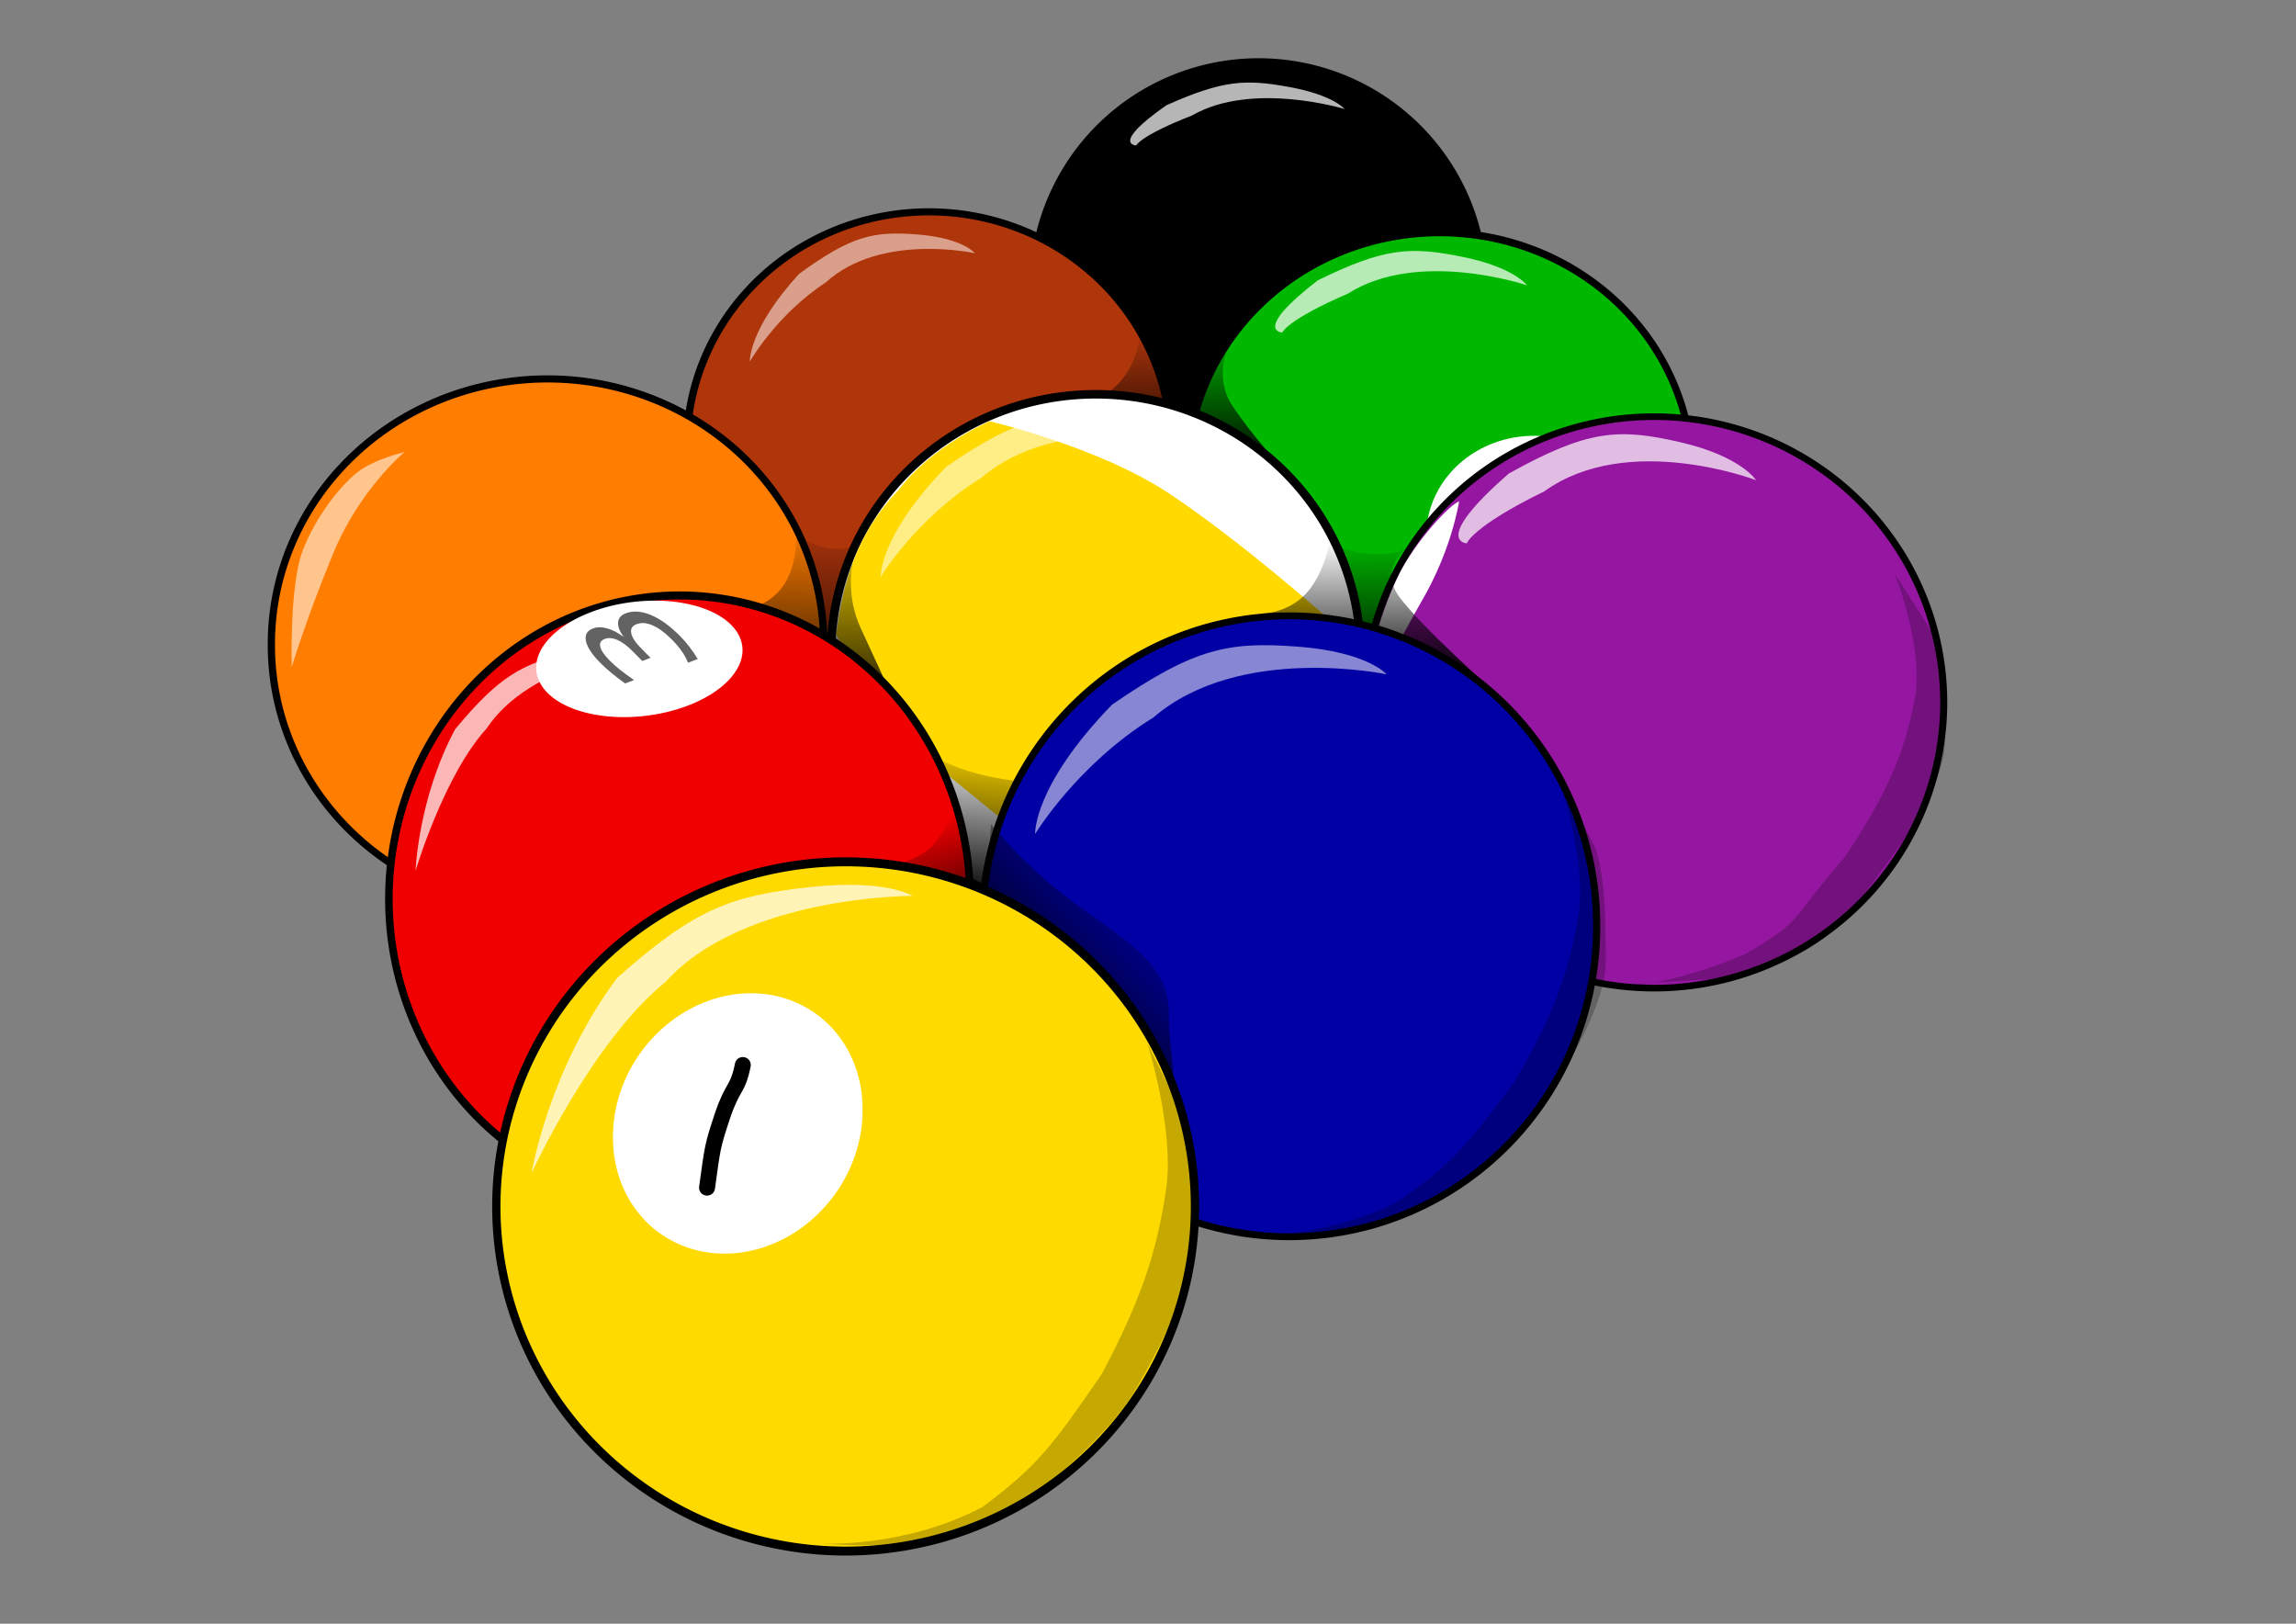 <?xml version="1.0" encoding="UTF-8" standalone="no"?>
<!-- Created with Inkscape (http://www.inkscape.org/) --><svg height="744.094" id="svg2" version="1.0" width="1052.362" x="0" xmlns="http://www.w3.org/2000/svg" xmlns:svg="http://www.w3.org/2000/svg" xmlns:xlink="http://www.w3.org/1999/xlink" y="0">
  <rect width="100%" height="100%" fill="#808080" stroke="none"/>
  <defs id="defs3">
    <linearGradient id="linearGradient2718">
      <stop id="stop2720" offset="0" style="stop-color:#000000;stop-opacity:1;"/>
      <stop id="stop2722" offset="1" style="stop-color:#000000;stop-opacity:0;"/>
    </linearGradient>
    <linearGradient id="linearGradient2708">
      <stop id="stop2710" offset="0" style="stop-color:#000000;stop-opacity:1;"/>
      <stop id="stop2712" offset="1" style="stop-color:#000000;stop-opacity:0;"/>
    </linearGradient>
    <linearGradient gradientTransform="matrix(1.358,0,0,0.846,37.116,-32.335)" gradientUnits="userSpaceOnUse" id="linearGradient2714" x1="321.715" x2="335.994" xlink:href="#linearGradient2708" y1="528.355" y2="444.948"/>
    <linearGradient gradientTransform="matrix(1.006,0,0,1.142,34.056,-29.784)" gradientUnits="userSpaceOnUse" id="linearGradient2724" x1="388.276" x2="373.441" xlink:href="#linearGradient2718" y1="411.844" y2="360.709"/>
    <linearGradient gradientTransform="matrix(0.837,0,0,1.373,34.056,-29.784)" gradientUnits="userSpaceOnUse" id="linearGradient2734" x1="535.292" x2="577.68" xlink:href="#linearGradient2718" y1="380.298" y2="315.41"/>
    <linearGradient gradientTransform="matrix(1.273,0,0,0.902,34.056,-29.784)" gradientUnits="userSpaceOnUse" id="linearGradient2746" x1="472.49" x2="471.547" xlink:href="#linearGradient2718" y1="379.998" y2="306.5"/>
    <linearGradient gradientTransform="matrix(1.183,0,0,0.971,34.056,-29.784)" gradientUnits="userSpaceOnUse" id="linearGradient2750" x1="276.014" x2="277.88" xlink:href="#linearGradient2718" y1="373.713" y2="276.622"/>
    <linearGradient gradientTransform="matrix(1.273,0,0,0.902,-51.692,-126.25)" gradientUnits="userSpaceOnUse" id="linearGradient2754" x1="472.49" x2="471.547" xlink:href="#linearGradient2718" y1="379.998" y2="306.5"/>
  </defs>
  <g id="layer1">
    <g id="g3073">
      <path d="M 619.412 155.271 A 88.289 88.289 0 1 1  442.834,155.271 A 88.289 88.289 0 1 1  619.412 155.271 z" id="path2150" style="fill:#000000;fill-opacity:1;fill-rule:nonzero;stroke:#000000;stroke-width:2.66;stroke-linecap:round;stroke-linejoin:round;stroke-miterlimit:4;stroke-dashoffset:0;stroke-opacity:1" transform="matrix(1.171,0,0,1.171,-45.07,-50.191)"/>
      <path d="M 488 220.094 A 86 88 0 1 1  316,220.094 A 86 88 0 1 1  488 220.094 z" id="path2208" style="fill:#af350b;fill-opacity:1;fill-rule:nonzero;stroke:#000000;stroke-width:2.66;stroke-linecap:round;stroke-linejoin:round;stroke-miterlimit:4;stroke-dashoffset:0;stroke-opacity:1" transform="matrix(1.291,0,0,1.223,-93.208,-64.471)"/>
      <path d="M 698 229.094 A 95 87 0 1 1  508,229.094 A 95 87 0 1 1  698 229.094 z" id="path2212" style="fill:#00b800;fill-opacity:1;fill-rule:nonzero;stroke:#000000;stroke-width:2.66;stroke-linecap:round;stroke-linejoin:round;stroke-miterlimit:4;stroke-dashoffset:0;stroke-opacity:1" transform="matrix(1.219,0,0,1.277,-75.189,-74.886)"/>
      <path d="M 672 271.094 A 46 43 0 1 1  580,271.094 A 46 43 0 1 1  672 271.094 z" id="path2702" style="fill:#ffffff;fill-opacity:1;fill-rule:nonzero;stroke:none;stroke-width:2.6;stroke-linecap:round;stroke-linejoin:round;stroke-miterlimit:4;stroke-dashoffset:0;stroke-opacity:1" transform="matrix(1.072,0,0,1.072,31.912,-44.79)"/>
      <path d="M 354.487 301.996 A 101.34 98.917 0 1 1  151.808,301.996 A 101.34 98.917 0 1 1  354.487 301.996 z" id="path1336" style="fill:#ff7d00;fill-opacity:1;fill-rule:nonzero;stroke:#000000;stroke-width:2.66;stroke-linecap:round;stroke-linejoin:round;stroke-miterlimit:4;stroke-dashoffset:0;stroke-opacity:1" transform="matrix(1.249,0,0,1.227,-65.224,-75.151)"/>
      <path d="M 492.805,184.686 C 492.805,184.686 505.667,184.686 514.242,173.968 C 522.817,163.249 522.622,151.361 522.622,151.361 C 522.622,151.361 522.817,154.674 537.823,156.818 C 552.828,158.962 562.767,159.352 562.767,159.352 C 562.767,159.352 556.336,173.188 564.911,186.05 C 573.486,198.912 585.763,212.749 595.702,223.272 L 520.673,212.554 L 492.805,184.686 z " id="path2752" style="fill:url(#linearGradient2754);fill-opacity:1;fill-rule:evenodd;stroke:none;stroke-width:1px;stroke-linecap:butt;stroke-linejoin:miter;stroke-opacity:1"/>
      <path d="M 548.283 290.691 A 82.767 81.152 0 1 1  382.749,290.691 A 82.767 81.152 0 1 1  548.283 290.691 z" id="path2098" style="fill:#ffffff;fill-opacity:1;fill-rule:nonzero;stroke:#000000;stroke-width:2.66;stroke-linecap:round;stroke-linejoin:round;stroke-miterlimit:4;stroke-dashoffset:0;stroke-opacity:1" transform="matrix(1.466,0,0,1.465,-180.21,-126.286)"/>
      <path d="M 803.449 326.624 A 109.818 114.663 0 1 1  583.813,326.624 A 109.818 114.663 0 1 1  803.449 326.624 z" id="path2100" style="fill:#9517a1;fill-opacity:1;fill-rule:nonzero;stroke:#000000;stroke-width:2.66;stroke-linecap:round;stroke-linejoin:round;stroke-miterlimit:4;stroke-dashoffset:0;stroke-opacity:1" transform="matrix(1.209,0,0,1.142,-80.468,-51.115)"/>
      <path d="M 668.811,229.791 C 666.921,240.19 662.194,257.207 651.795,275.169 C 641.396,293.13 631.942,313.928 629.106,308.256 C 626.27,302.584 633.833,278.005 641.396,262.879 C 648.959,247.753 665.03,230.736 668.811,229.791 z " id="path2102" style="fill:#ffffff;fill-opacity:1;fill-rule:evenodd;stroke:none;stroke-width:1px;stroke-linecap:butt;stroke-linejoin:miter;stroke-opacity:1"/>
      <path d="M 453.569,193.056 C 453.569,193.056 503.303,204.625 535.581,225.958 C 567.859,247.292 607.444,282.303 607.444,282.303 L 558.515,388.872 L 488.863,399.539 L 409.018,334.567 L 383.31,290.978 C 386.423,265.653 393.181,243.804 411.905,224.479 C 427.517,204.029 453.569,193.056 453.569,193.056 z " id="path2156" style="fill:#ffd900;fill-opacity:1;fill-rule:evenodd;stroke:none;stroke-width:1px;stroke-linecap:butt;stroke-linejoin:miter;stroke-opacity:1"/>
      <path d="M 578.553,281.152 C 578.553,281.152 591.415,281.152 599.99,270.434 C 608.564,259.715 610.708,242.566 610.708,242.566 C 610.708,242.566 608.564,251.14 623.57,253.284 C 638.576,255.428 645.007,251.14 645.007,251.14 C 645.007,251.14 632.145,259.715 640.72,272.577 C 649.294,285.439 687.881,319.738 687.881,319.738 L 606.421,309.02 L 578.553,281.152 z " id="path2738" style="fill:url(#linearGradient2746);fill-opacity:1;fill-rule:evenodd;stroke:none;stroke-width:1px;stroke-linecap:butt;stroke-linejoin:miter;stroke-opacity:1"/>
      <path d="M 430.741,421.208 L 409.304,329.03 C 409.304,329.03 422.167,359.041 486.477,359.041 C 550.788,359.041 557.219,361.185 557.219,361.185 L 430.741,421.208 z " id="path2704" style="fill:url(#linearGradient2714);fill-opacity:1;fill-rule:evenodd;stroke:none;stroke-width:1px;stroke-linecap:butt;stroke-linejoin:miter;stroke-opacity:1"/>
      <path d="M 340.603,279.008 C 340.603,279.008 351.7,279.008 359.098,268.29 C 366.496,257.571 364.734,242.227 364.734,242.227 C 364.734,242.227 366.496,248.997 379.442,251.14 C 392.388,253.284 393.723,247.191 393.723,247.191 C 393.723,247.191 385.034,266.559 394.237,287.245 C 409.459,319.968 415.632,334.744 415.632,334.744 L 364.646,306.876 L 340.603,279.008 z " id="path2748" style="fill:url(#linearGradient2750);fill-opacity:1;fill-rule:evenodd;stroke:none;stroke-width:1px;stroke-linecap:butt;stroke-linejoin:miter;stroke-opacity:1"/>
      <path d="M 408.128 391.234 A 102.457 100.332 0 1 1  203.214,391.234 A 102.457 100.332 0 1 1  408.128 391.234 z" id="path2131" style="fill:#f00000;fill-opacity:1;fill-rule:nonzero;stroke:#000000;stroke-width:2.66;stroke-linecap:round;stroke-linejoin:round;stroke-miterlimit:4;stroke-dashoffset:0;stroke-opacity:1" transform="matrix(1.3,0,0,1.386,-85.932,-130.306)"/>
      <path d="M 332.455 322.787 A 35.711 22.532 0 1 1  261.032,322.787 A 35.711 22.532 0 1 1  332.455 322.787 z" id="path2133" style="fill:#ffffff;fill-opacity:1;fill-rule:nonzero;stroke:none;stroke-width:2.66;stroke-linecap:round;stroke-linejoin:round;stroke-miterlimit:4;stroke-dashoffset:0;stroke-opacity:1" transform="matrix(1.324,-0.112,0,1.171,-99.84,-42.798)"/>
      <path d="M 664.909 415.466 A 113.511 120.313 0 1 1  437.888,415.466 A 113.511 120.313 0 1 1  664.909 415.466 z" id="path2140" style="fill:#0000a4;fill-opacity:1;fill-rule:nonzero;stroke:#000000;stroke-width:2.66;stroke-linecap:round;stroke-linejoin:round;stroke-miterlimit:4;stroke-dashoffset:0;stroke-opacity:1" transform="matrix(1.241,0,0,1.179,-93.335,-65.348)"/>
      <path d="M 454.219,377.618 C 454.219,377.618 469.224,396.911 492.805,414.061 C 516.386,431.21 535.679,441.929 535.679,463.366 C 535.679,484.802 542.11,508.383 535.679,519.101 C 529.248,529.82 464.937,454.791 464.937,454.791 L 452.075,411.917 L 454.219,377.618 z " id="path2726" style="fill:url(#linearGradient2734);fill-opacity:1;fill-rule:evenodd;stroke:none;stroke-width:1px;stroke-linecap:butt;stroke-linejoin:miter;stroke-opacity:1"/>
      <path d="M 366.327,403.342 C 366.327,403.342 417.776,401.199 428.494,386.193 C 439.213,371.187 439.213,371.187 439.213,371.187 C 439.213,371.187 441.357,369.043 443.5,394.768 C 445.644,420.492 426.351,459.078 426.351,459.078 L 366.327,403.342 z " id="path2716" style="fill:url(#linearGradient2724);fill-opacity:1;fill-rule:evenodd;stroke:none;stroke-width:1px;stroke-linecap:butt;stroke-linejoin:miter;stroke-opacity:1"/>
      <path d="M 487.572 517.057 A 112.123 102.353 0 1 1  263.326,517.057 A 112.123 102.353 0 1 1  487.572 517.057 z" id="path2155" style="fill:#ffda00;fill-opacity:1;fill-rule:nonzero;stroke:#000000;stroke-width:2.66;stroke-linecap:round;stroke-linejoin:round;stroke-miterlimit:4;stroke-dashoffset:0;stroke-opacity:1" transform="matrix(1.428,0,0,1.543,-148.541,-244.942)"/>
      <path d="M 374.984 497.052 A 41.872 52.572 0 1 1  291.241,497.052 A 41.872 52.572 0 1 1  374.984 497.052 z" id="path2157" style="fill:#ffffff;fill-opacity:1;fill-rule:nonzero;stroke:none;stroke-width:2.66;stroke-linecap:round;stroke-linejoin:round;stroke-miterlimit:4;stroke-dashoffset:0;stroke-opacity:1" transform="matrix(1.366,-0.15,0,1.123,-116.874,6.618)"/>
      <path d="M 340.463,488.063 C 338.122,499.771 335.78,497.429 331.097,511.478 C 326.414,525.527 326.612,525.923 324.073,544.259" id="path2159" style="fill:none;fill-opacity:0.75;fill-rule:evenodd;stroke:#000000;stroke-width:7.317;stroke-linecap:round;stroke-linejoin:miter;stroke-miterlimit:4;stroke-opacity:1"/>
      <path d="M 243.676,537.497 C 243.676,537.497 251.376,490.364 282.875,448.132 C 318.574,416.4 334.907,410.566 370.606,406.6 C 406.305,402.633 418.205,410.566 418.205,410.566 C 418.205,410.566 340.74,410.333 305.041,449.999 C 271.442,477.065 243.676,537.497 243.676,537.497 z " id="path2357" style="fill:#ffffff;fill-opacity:0.714;fill-rule:evenodd;stroke:none;stroke-width:1px;stroke-linecap:butt;stroke-linejoin:miter;stroke-opacity:1"/>
      <path d="M 190.463,399.09 C 190.463,399.09 191.633,365.845 208.59,334.2 C 229.111,309.515 239.202,304.24 261.967,298.799 C 284.733,293.357 293.069,297.958 293.069,297.958 C 293.069,297.958 242.955,303.638 223.075,333.821 C 203.535,355.114 190.463,399.09 190.463,399.09 z " id="path2359" style="fill:#ffffff;fill-opacity:0.714;fill-rule:evenodd;stroke:none;stroke-width:1px;stroke-linecap:butt;stroke-linejoin:miter;stroke-opacity:1"/>
      <path d="M 403.698,264.3 C 403.698,264.3 402.772,245.698 433.815,213.809 C 466.086,191.703 479.283,189.147 506.542,191.201 C 533.801,193.256 541.217,201.994 541.217,201.994 C 541.217,201.994 483.662,189.843 449.959,218.851 C 420.092,237.22 403.698,264.3 403.698,264.3 z " id="path2361" style="fill:#ffffff;fill-opacity:0.524;fill-rule:evenodd;stroke:none;stroke-width:1px;stroke-linecap:butt;stroke-linejoin:miter;stroke-opacity:1"/>
      <path d="M 672.296,249.001 C 672.296,249.001 655.736,248.251 691.556,217.011 C 727.602,196.993 741.643,196.119 769.856,202.587 C 798.068,209.055 804.862,220.04 804.862,220.04 C 804.862,220.04 746.136,197.572 707.853,225.157 C 674.717,241.327 672.296,249.001 672.296,249.001 z " id="path2363" style="fill:#ffffff;fill-opacity:0.714;fill-rule:evenodd;stroke:none;stroke-width:1px;stroke-linecap:butt;stroke-linejoin:miter;stroke-opacity:1"/>
      <path d="M 587.709,152.403 C 587.709,152.403 573.7,151.843 604.005,128.475 C 634.5,113.501 646.38,112.847 670.248,117.685 C 694.117,122.523 699.864,130.74 699.864,130.74 C 699.864,130.74 650.181,113.933 617.792,134.568 C 589.758,146.663 587.709,152.403 587.709,152.403 z " id="path2365" style="fill:#ffffff;fill-opacity:0.714;fill-rule:evenodd;stroke:none;stroke-width:1px;stroke-linecap:butt;stroke-linejoin:miter;stroke-opacity:1"/>
      <path d="M 376.906,707.359 C 376.906,707.359 421.005,711.559 446.204,701.059 C 471.404,690.56 507.103,659.06 519.702,638.061 C 532.302,617.061 547.002,587.662 547.002,568.763 C 547.002,549.863 547.002,520.464 540.702,507.864 C 534.402,495.264 526.002,478.465 526.002,478.465 C 526.002,478.465 538.602,518.364 534.402,545.663 C 530.202,572.962 523.902,593.962 505.003,629.661 C 481.903,663.26 475.603,671.66 450.404,690.56 C 414.705,709.459 376.906,707.359 376.906,707.359 z " id="path2377" style="fill:#000000;fill-opacity:0.227;fill-rule:evenodd;stroke:none;stroke-width:1px;stroke-linecap:butt;stroke-linejoin:miter;stroke-opacity:1"/>
      <path d="M 565.901,566.738 C 565.901,566.738 610,570.554 635.2,561.014 C 660.399,551.475 696.098,522.855 708.698,503.775 C 721.297,484.695 735.997,457.983 735.997,440.811 C 735.997,423.639 735.997,396.927 729.697,385.479 C 723.397,374.032 714.998,358.768 714.998,358.768 C 714.998,358.768 727.597,395.019 723.397,419.823 C 719.197,444.627 712.898,463.707 693.998,496.143 C 670.899,526.671 664.599,534.303 639.399,551.475 C 603.7,568.646 565.901,566.738 565.901,566.738 z " id="path2379" style="fill:#000000;fill-opacity:0.227;fill-rule:evenodd;stroke:none;stroke-width:1px;stroke-linecap:butt;stroke-linejoin:miter;stroke-opacity:1"/>
      <path d="M 742.297,451.762 C 784.296,447.562 784.451,451.186 812.14,442.126 C 839.828,433.066 847.554,418.486 861.398,400.366 C 875.242,382.246 891.393,356.878 891.393,340.569 C 891.393,324.261 891.393,298.893 884.471,288.021 C 877.549,277.149 868.32,262.653 868.32,262.653 C 868.32,262.653 882.164,297.081 877.549,320.637 C 872.934,344.193 866.012,362.314 845.246,393.118 C 819.865,422.11 827.643,420.958 799.955,437.266 C 760.73,453.574 742.297,451.762 742.297,451.762 z " id="path2381" style="fill:#000000;fill-opacity:0.227;fill-rule:evenodd;stroke:none;stroke-width:1px;stroke-linecap:butt;stroke-linejoin:miter;stroke-opacity:1"/>
      <path d="M 133.709,305.704 C 133.709,305.704 132.602,267.965 138.819,252.092 C 145.036,236.22 155.693,223.123 163.352,216.797 C 171.012,210.471 185.442,207.142 185.442,207.142 C 185.442,207.142 165.017,224.012 152.805,253.426 C 140.593,282.839 133.709,305.704 133.709,305.704 z " id="path2390" style="fill:#ffffff;fill-opacity:0.551;fill-rule:evenodd;stroke:none;stroke-width:1px;stroke-linecap:butt;stroke-linejoin:miter;stroke-opacity:1"/>
      <path d="M 285.902,291.923 C 284.002,289.349 283.135,287.108 283.301,285.2 C 283.45,283.276 284.62,281.895 286.81,281.058 C 290.171,279.772 294.015,280.032 298.341,281.838 C 302.667,283.644 307.12,286.858 311.699,291.482 C 313.237,293.034 314.678,294.691 316.025,296.452 C 317.37,298.192 318.628,300.044 319.799,302.01 L 315.351,303.711 C 314.722,302.039 313.78,300.305 312.525,298.508 C 311.27,296.712 309.751,294.914 307.968,293.114 C 304.861,289.977 301.927,287.809 299.167,286.61 C 296.391,285.396 293.916,285.204 291.741,286.036 C 289.733,286.804 288.927,288.171 289.323,290.137 C 289.687,292.092 291.218,294.432 293.916,297.157 L 298.185,301.466 L 294.398,302.915 L 289.933,298.407 C 287.496,295.947 285.183,294.236 282.994,293.275 C 280.789,292.32 278.835,292.168 277.132,292.819 C 275.383,293.488 274.715,294.677 275.128,296.386 C 275.51,298.084 276.944,300.188 279.43,302.698 C 280.787,304.068 282.38,305.485 284.207,306.949 C 286.035,308.413 288.17,309.976 290.612,311.637 L 286.505,313.208 C 284.138,311.495 282.015,309.86 280.136,308.301 C 278.241,306.727 276.566,305.205 275.11,303.735 C 271.348,299.938 269.17,296.627 268.576,293.804 C 267.966,290.986 269.015,289.06 271.722,288.024 C 273.608,287.303 275.785,287.278 278.254,287.95 C 280.708,288.628 283.258,289.952 285.902,291.923" id="text2691" style="font-size:56;font-style:normal;font-variant:normal;font-weight:normal;font-stretch:normal;fill:#000000;fill-opacity:0.611;stroke:none;stroke-width:1px;stroke-linecap:butt;stroke-linejoin:miter;stroke-opacity:1;font-family:Bitstream Vera Sans;text-anchor:start;writing-mode:lr-tb"/>
      <path d="M 474.441,382.203 C 474.441,382.203 473.355,360.353 509.721,322.897 C 547.526,296.932 562.985,293.929 594.919,296.342 C 626.852,298.755 635.54,309.019 635.54,309.019 C 635.54,309.019 568.116,294.747 528.634,328.82 C 493.646,350.396 474.441,382.203 474.441,382.203 z " id="path2696" style="fill:#ffffff;fill-opacity:0.524;fill-rule:evenodd;stroke:none;stroke-width:1px;stroke-linecap:butt;stroke-linejoin:miter;stroke-opacity:1"/>
      <path d="M 343.674,165.69 C 343.674,165.69 342.979,150.877 366.28,125.483 C 390.502,107.88 400.407,105.844 420.868,107.48 C 441.329,109.116 446.895,116.075 446.895,116.075 C 446.895,116.075 403.695,106.399 378.398,129.499 C 355.98,144.126 343.674,165.69 343.674,165.69 z " id="path2698" style="fill:#ffffff;fill-opacity:0.524;fill-rule:evenodd;stroke:none;stroke-width:1px;stroke-linecap:butt;stroke-linejoin:miter;stroke-opacity:1"/>
      <path d="M 520.774,66.656 C 520.774,66.656 508.847,66.224 534.648,48.213 C 560.611,36.672 570.725,36.168 591.046,39.897 C 611.367,43.626 616.26,49.959 616.26,49.959 C 616.26,49.959 573.961,37.005 546.386,52.909 C 522.519,62.232 520.774,66.656 520.774,66.656 z " id="path2700" style="fill:#ffffff;fill-opacity:0.714;fill-rule:evenodd;stroke:none;stroke-width:1px;stroke-linecap:butt;stroke-linejoin:miter;stroke-opacity:1"/>
    </g>
  </g>
</svg>
